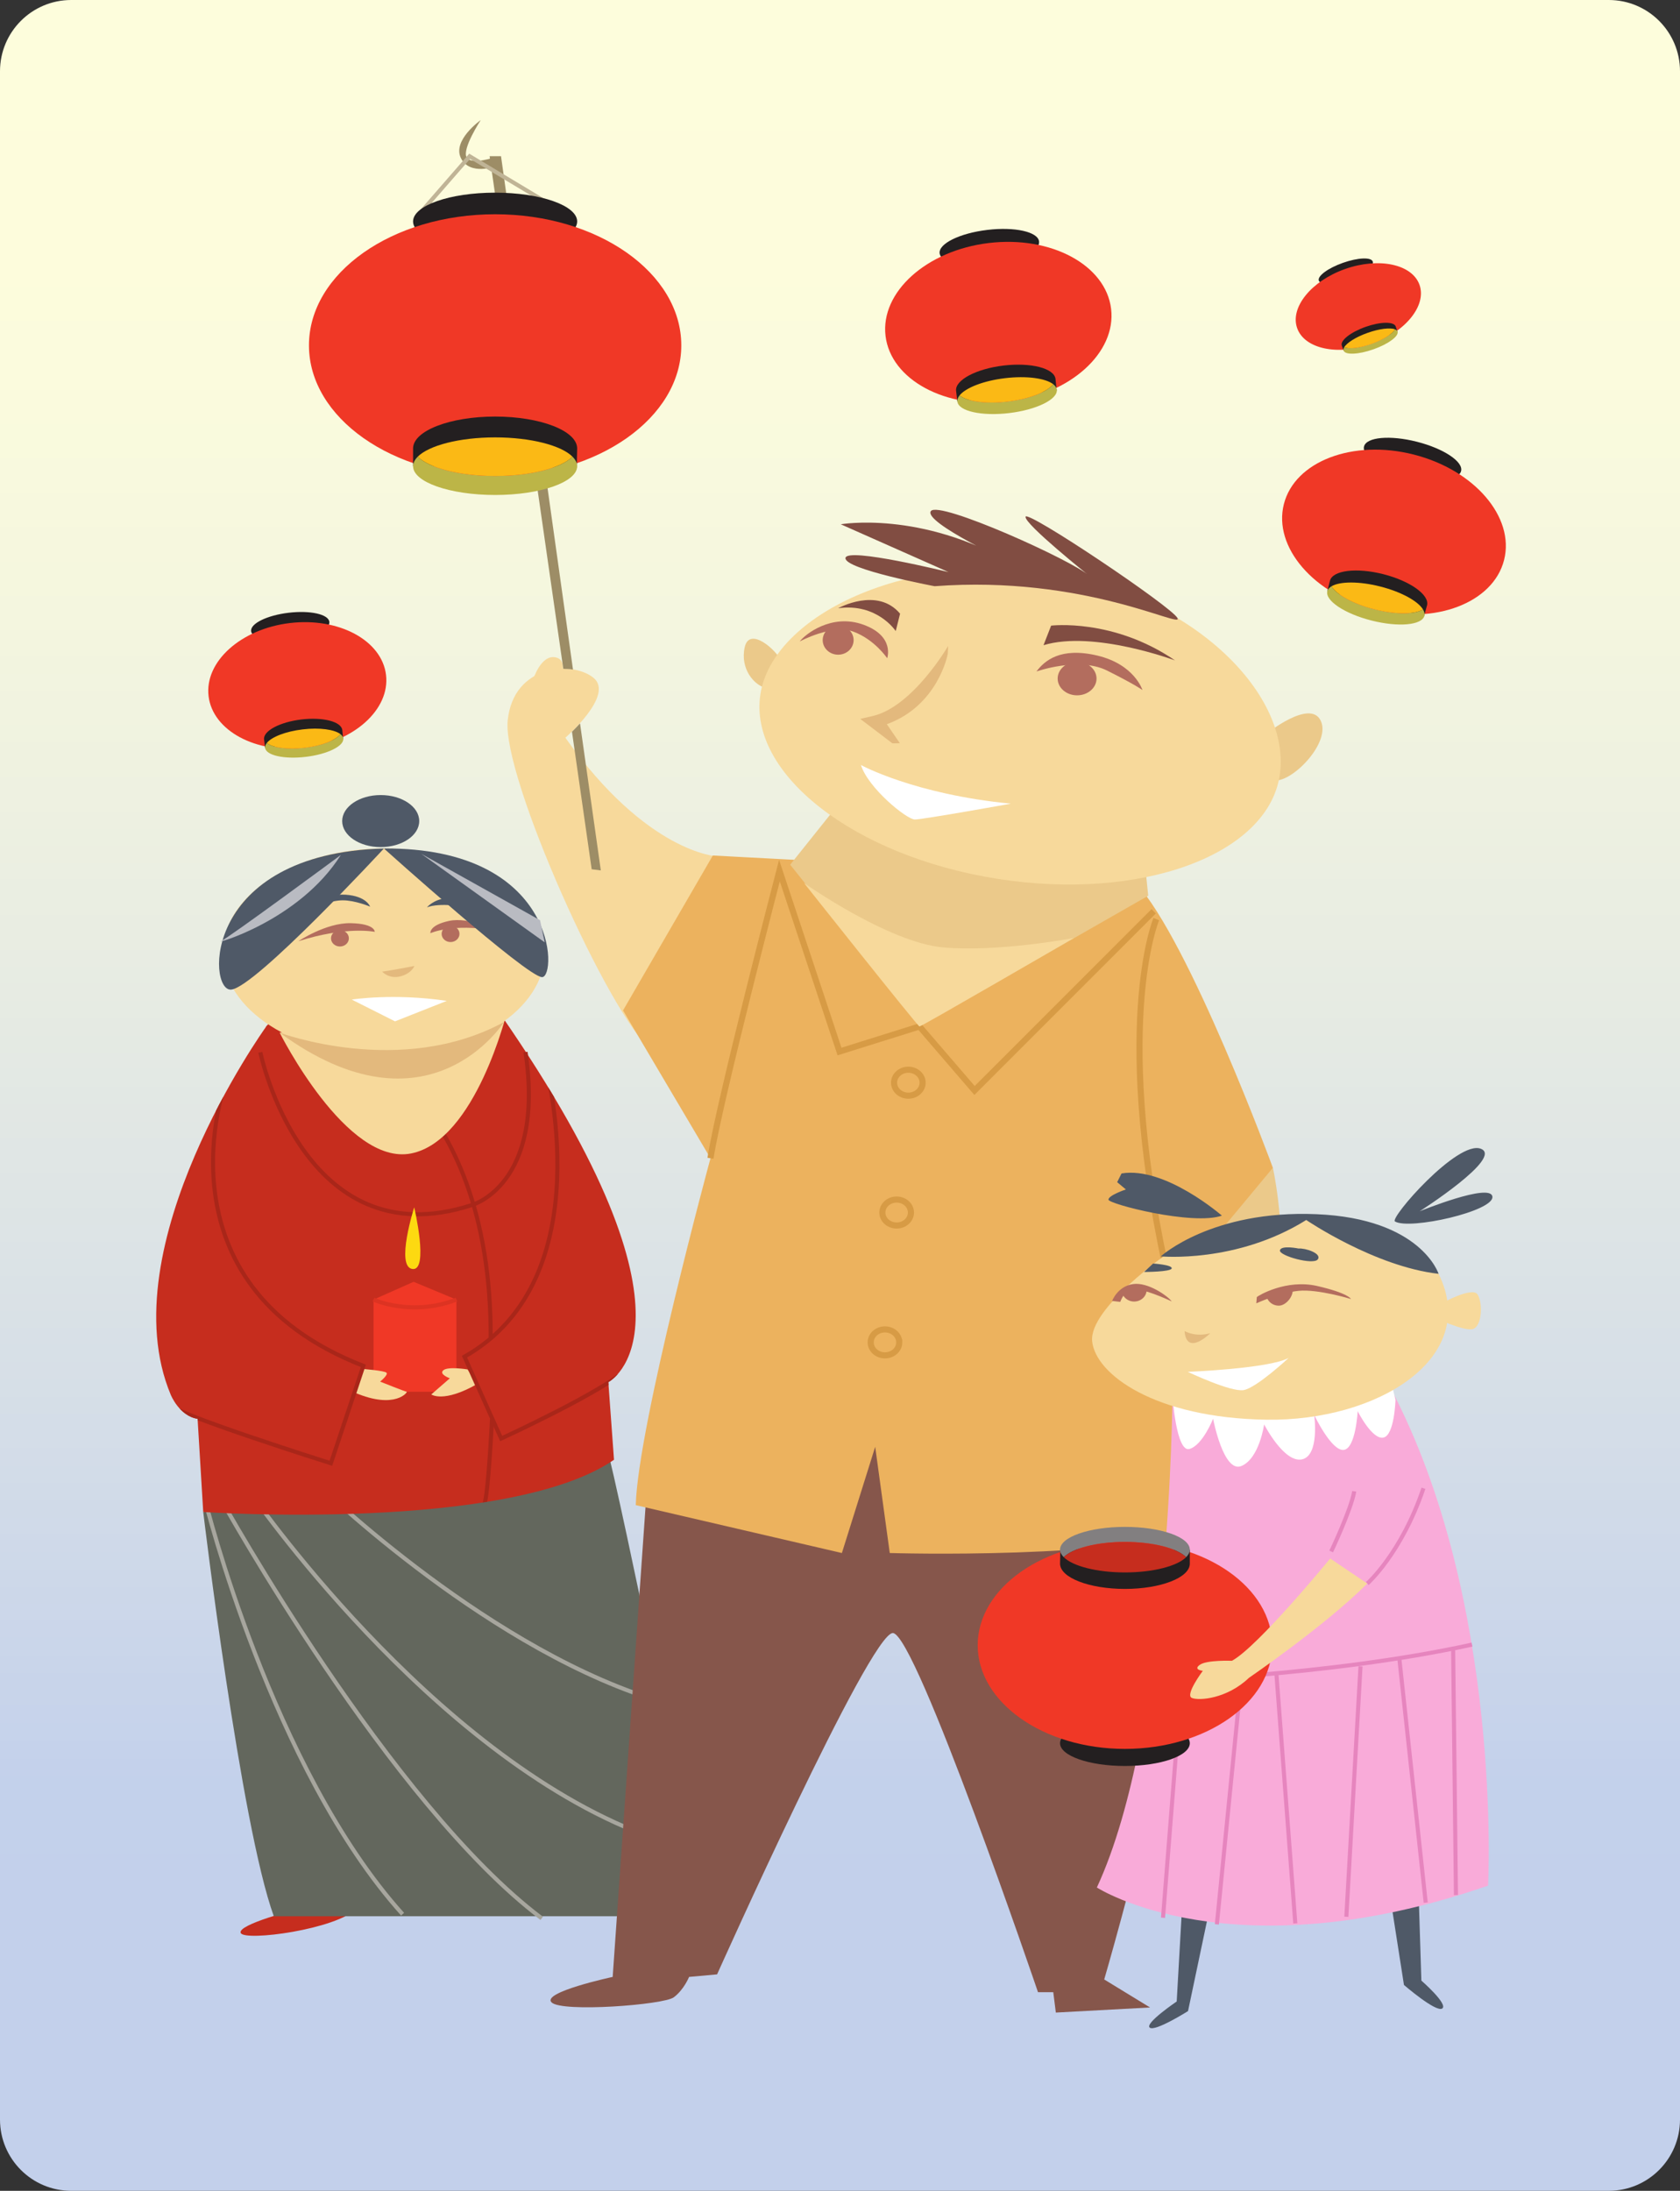 <svg xmlns="http://www.w3.org/2000/svg" width="413" height="538.508"><rect width="100%" height="100%" fill="#333333" stroke="none"/><defs><clipPath id="a"><path d="M90 116h413v539H90Zm0 0"/></clipPath><clipPath id="b"><path d="M503 637.238c0 9.672-7.84 17.516-17.512 17.516H107.512C97.84 654.754 90 646.91 90 637.238V133.762c0-9.672 7.84-17.516 17.512-17.516h377.976c9.672 0 17.512 7.844 17.512 17.516v503.476"/></clipPath><clipPath id="c"><path d="M503 637.238c0 9.672-7.84 17.516-17.512 17.516H107.512C97.84 654.754 90 646.91 90 637.238V133.762c0-9.672 7.84-17.516 17.512-17.516h377.976c9.672 0 17.512 7.844 17.512 17.516v503.476"/></clipPath><clipPath id="e"><path d="M128 364h119v125H128Zm0 0"/></clipPath><clipPath id="f"><path d="m240.941 475.059-1.39-19.082s26.719-13.536-26.371-90.223c0 0-54.48-4.164-57.95 3.121 0 0-38.52 53.785-23.25 90.223 0 0 2.083 5.207 6.594 5.898l1.387 22.902s75.012 5.055 100.98-12.84zm0 0"/></clipPath><clipPath id="g"><path d="M166 364h51v88h-51zm0 0"/></clipPath><clipPath id="h"><path d="m240.941 475.059-1.39-19.082s26.719-13.536-26.371-90.223c0 0-54.48-4.164-57.95 3.121 0 0-38.52 53.785-23.25 90.223 0 0 2.083 5.207 6.594 5.898l1.387 22.902s75.012 5.055 100.98-12.84zm0 0"/></clipPath><clipPath id="i"><path d="M203 459h14v30h-14zm0 0"/></clipPath><clipPath id="j"><path d="m240.941 475.059-1.39-19.082s26.719-13.536-26.371-90.223c0 0-54.48-4.164-57.95 3.121 0 0-38.52 53.785-23.25 90.223 0 0 2.083 5.207 6.594 5.898l1.387 22.902s75.012 5.055 100.98-12.84zm0 0"/></clipPath><clipPath id="k"><path d="M181 431h22v28h-22zm0 0"/></clipPath><clipPath id="l"><path d="m240.941 475.059-1.39-19.082s26.719-13.536-26.371-90.223c0 0-54.48-4.164-57.95 3.121 0 0-38.52 53.785-23.25 90.223 0 0 2.083 5.207 6.594 5.898l1.387 22.902s75.012 5.055 100.98-12.84zm0 0"/></clipPath><clipPath id="m"><path d="M177 452h14v9h-14zm0 0"/></clipPath><clipPath id="n"><path d="m240.941 475.059-1.39-19.082s26.719-13.536-26.371-90.223c0 0-54.48-4.164-57.95 3.121 0 0-38.52 53.785-23.25 90.223 0 0 2.083 5.207 6.594 5.898l1.387 22.902s75.012 5.055 100.98-12.84zm0 0"/></clipPath><clipPath id="o"><path d="M128 376h57v106h-57zm0 0"/></clipPath><clipPath id="p"><path d="m240.941 475.059-1.39-19.082s26.719-13.536-26.371-90.223c0 0-54.48-4.164-57.95 3.121 0 0-38.52 53.785-23.25 90.223 0 0 2.083 5.207 6.594 5.898l1.387 22.902s75.012 5.055 100.98-12.84zm0 0"/></clipPath><clipPath id="q"><path d="M196 452h12v8h-12zm0 0"/></clipPath><clipPath id="r"><path d="m240.941 475.059-1.39-19.082s26.719-13.536-26.371-90.223c0 0-54.48-4.164-57.95 3.121 0 0-38.52 53.785-23.25 90.223 0 0 2.083 5.207 6.594 5.898l1.387 22.902s75.012 5.055 100.98-12.84zm0 0"/></clipPath><clipPath id="s"><path d="M198 371h49v105h-49zm0 0"/></clipPath><clipPath id="t"><path d="m240.941 475.059-1.39-19.082s26.719-13.536-26.371-90.223c0 0-54.48-4.164-57.95 3.121 0 0-38.52 53.785-23.25 90.223 0 0 2.083 5.207 6.594 5.898l1.387 22.902s75.012 5.055 100.98-12.84zm0 0"/></clipPath><clipPath id="u"><path d="M176 430h32v14h-32zm0 0"/></clipPath><clipPath id="v"><path d="m240.941 475.059-1.39-19.082s26.719-13.536-26.371-90.223c0 0-54.48-4.164-57.95 3.121 0 0-38.52 53.785-23.25 90.223 0 0 2.083 5.207 6.594 5.898l1.387 22.902s75.012 5.055 100.98-12.84zm0 0"/></clipPath><linearGradient id="d" x1="-.136" x2="1.265" y1="0" y2="0" gradientTransform="matrix(-0 384.559 -417 -0 505 168.39)" gradientUnits="userSpaceOnUse"><stop offset="0" stop-color="#FDFDDC"/><stop offset=".125" stop-color="#FDFCDC"/><stop offset=".141" stop-color="#FCFCDC"/><stop offset=".156" stop-color="#FBFBDD"/><stop offset=".172" stop-color="#FBFBDD"/><stop offset=".188" stop-color="#FAFADD"/><stop offset=".203" stop-color="#F9FADD"/><stop offset=".219" stop-color="#F8F9DE"/><stop offset=".234" stop-color="#F7F8DE"/><stop offset=".25" stop-color="#F6F7DE"/><stop offset=".266" stop-color="#F5F7DE"/><stop offset=".281" stop-color="#F4F6DF"/><stop offset=".297" stop-color="#F3F5DF"/><stop offset=".305" stop-color="#F2F4DF"/><stop offset=".313" stop-color="#F2F4E0"/><stop offset=".32" stop-color="#F1F3E0"/><stop offset=".328" stop-color="#F1F3E0"/><stop offset=".336" stop-color="#F0F3E0"/><stop offset=".344" stop-color="#EFF2E0"/><stop offset=".352" stop-color="#EFF2E0"/><stop offset=".359" stop-color="#EEF1E1"/><stop offset=".367" stop-color="#EEF1E1"/><stop offset=".375" stop-color="#EDF0E1"/><stop offset=".383" stop-color="#ECF0E1"/><stop offset=".391" stop-color="#ECEFE1"/><stop offset=".398" stop-color="#EBEFE2"/><stop offset=".406" stop-color="#EAEEE2"/><stop offset=".414" stop-color="#EAEEE2"/><stop offset=".422" stop-color="#E9EDE2"/><stop offset=".43" stop-color="#E9EDE2"/><stop offset=".438" stop-color="#E8ECE3"/><stop offset=".445" stop-color="#E7ECE3"/><stop offset=".453" stop-color="#E7EBE3"/><stop offset=".461" stop-color="#E6EBE3"/><stop offset=".469" stop-color="#E5EAE3"/><stop offset=".477" stop-color="#E4EAE3"/><stop offset=".484" stop-color="#E4E9E4"/><stop offset=".492" stop-color="#E3E9E4"/><stop offset=".5" stop-color="#E2E8E4"/><stop offset=".508" stop-color="#E2E7E4"/><stop offset=".516" stop-color="#E1E7E4"/><stop offset=".523" stop-color="#E0E6E5"/><stop offset=".531" stop-color="#E0E6E5"/><stop offset=".539" stop-color="#DFE5E5"/><stop offset=".547" stop-color="#DEE5E5"/><stop offset=".555" stop-color="#DDE4E5"/><stop offset=".563" stop-color="#DDE4E6"/><stop offset=".57" stop-color="#DCE3E6"/><stop offset=".578" stop-color="#DBE3E6"/><stop offset=".586" stop-color="#DAE2E6"/><stop offset=".594" stop-color="#DAE1E6"/><stop offset=".602" stop-color="#D9E1E6"/><stop offset=".609" stop-color="#D8E0E7"/><stop offset=".617" stop-color="#D7E0E7"/><stop offset=".625" stop-color="#D7DFE7"/><stop offset=".633" stop-color="#D6DFE7"/><stop offset=".641" stop-color="#D5DEE7"/><stop offset=".648" stop-color="#D4DDE8"/><stop offset=".656" stop-color="#D4DDE8"/><stop offset=".664" stop-color="#D3DCE8"/><stop offset=".672" stop-color="#D2DCE8"/><stop offset=".68" stop-color="#D1DBE8"/><stop offset=".688" stop-color="#D0DAE8"/><stop offset=".695" stop-color="#D0DAE9"/><stop offset=".703" stop-color="#CFD9E9"/><stop offset=".711" stop-color="#CED9E9"/><stop offset=".719" stop-color="#CDD8E9"/><stop offset=".727" stop-color="#CCD7E9"/><stop offset=".734" stop-color="#CCD7EA"/><stop offset=".742" stop-color="#CBD6EA"/><stop offset=".75" stop-color="#CAD6EA"/><stop offset=".758" stop-color="#C9D5EA"/><stop offset=".766" stop-color="#C8D4EA"/><stop offset=".773" stop-color="#C8D4EA"/><stop offset=".781" stop-color="#C7D3EB"/><stop offset=".789" stop-color="#C6D3EB"/><stop offset=".797" stop-color="#C5D2EB"/><stop offset=".805" stop-color="#C4D1EB"/><stop offset=".813" stop-color="#C3D1EB"/><stop offset=".875" stop-color="#C3D0EB"/><stop offset="1" stop-color="#C3D0EB"/></linearGradient></defs><g clip-path="url(#a)" transform="translate(-90 -116.246)"><g clip-path="url(#b)"><g clip-path="url(#c)"><path fill="url(#d)" d="M503 116.246H90v538.508h413zm0 0" style="fill:url(#d)"/></g></g></g><path fill="#c62d1e" d="M73.309 469.223s-15.164 3.832-14.118 5.925c1.047 2.09 23.528-.875 28.579-6.101 5.054-5.227-14.461.176-14.461.176"/><path fill="#63675d" d="M49.96 371.652s9.188 76.907 17.356 99.371h106.188s-21.441-105.675-24.508-115.886c-3.062-10.211-99.035 16.515-99.035 16.515"/><path fill="none" stroke="#a7a69e" d="M50.469 368.918s16.336 65.86 48.5 101.594M54.55 368.918s41.352 74.535 78.622 102.613M61.188 366.367s44.417 64.832 97.511 84.742m-82.195-87.804s40.844 40.328 83.215 54.113"/><g clip-path="url(#e)" transform="translate(-90 -116.246)"><g clip-path="url(#f)"><path fill="#c62d1e" d="m240.941 475.059-1.39-19.082s26.719-13.536-26.371-90.223c0 0-54.48-4.164-57.95 3.121 0 0-38.52 53.785-23.25 90.223 0 0 2.083 5.207 6.594 5.898l1.387 22.902s75.012 5.055 100.98-12.84"/></g></g><g clip-path="url(#g)" transform="translate(-90 -116.246)"><g clip-path="url(#h)"><path fill="none" stroke="#a92619" d="M172.371 370.531s38.582 12.54 38.258 74.906"/></g></g><g clip-path="url(#i)" transform="translate(-90 -116.246)"><g clip-path="url(#j)"><path fill="none" stroke="#a92619" d="M210.953 465.047s-.965 19.613-1.93 20.898"/></g></g><g clip-path="url(#k)" transform="translate(-90 -116.246)"><g clip-path="url(#l)"><path fill="#f03826" d="M202.203 458.34h-20.379v-22.645l9.852-4.379 10.527 4.38v22.644"/></g></g><g clip-path="url(#m)" transform="translate(-90 -116.246)"><g clip-path="url(#n)"><path fill="#f7d99b" d="M179.078 452.727s5.406.418 5.926.933c.52.524-1.559 2.188-1.559 2.188s6.239 2.496 6.547 2.496c.313 0-2.804 4.469-12.785.207l1.871-5.824"/></g></g><g clip-path="url(#o)" transform="translate(-90 -116.246)"><g clip-path="url(#p)"><path fill="none" stroke="#a92619" d="M145.516 382.063s-18.395 49.62 33.808 69.917l-7.98 23.942s-37.977-11.969-39.711-14.399"/></g></g><g clip-path="url(#q)" transform="translate(-90 -116.246)"><g clip-path="url(#r)"><path fill="#f7d99b" d="M204.95 452.855s-4.762-.796-5.954.196c-1.191.992 1.59 1.984 1.59 1.984l-4.566 3.969s2.976 2.183 11.312-2.578l-2.383-3.57"/></g></g><g clip-path="url(#s)" transform="translate(-90 -116.246)"><g clip-path="url(#t)"><path fill="none" stroke="#a92619" d="M223.977 377.438s14.535 52.859-19.793 72.28l9.02 20.126s25.655-11.785 31.206-17.34"/></g></g><g clip-path="url(#u)" transform="translate(-90 -116.246)"><g clip-path="url(#v)"><path fill="none" stroke="#d32" d="M181.824 435.695s9.254 4.278 20.38 0"/></g></g><path fill="#f7d99b" d="M133.938 234.066c0 14.086-17.711 25.504-39.56 25.504-21.847 0-39.558-11.418-39.558-25.504 0-14.086 17.711-25.507 39.559-25.507s39.558 11.421 39.558 25.507"/><path fill="#f7d99b" d="M68.75 253.828s16.434 32.871 32.336 29.688c15.902-3.18 23.586-34.965 23.586-34.965l-55.922 5.277"/><path fill="none" stroke="#a92619" d="M63.992 258.66s10.59 51.027 51.988 37.547c0 0 18.024-4.86 13.211-37.598"/><path fill="#ebc98a" d="M312.914 287.043s11.016 47.812-16.777 79.492c-10.77 12.274-30.305-84.73-30.305-84.73l47.082 5.238"/><path fill="#86564b" d="m158.758 369.477-8.14 116.453s-17.532 3.754-15.028 6.257c2.504 2.508 27.55.63 30.055-1.25 2.503-1.878 3.753-5.007 3.753-5.007l6.887-.625s37.567-83.899 43.2-83.899c5.636 0 35.69 88.278 35.69 88.278h3.755l.629 5.011 23.164-1.254-11.27-6.886s28.176-96.418 22.54-121.461c-5.638-25.043-103.306-37.567-103.306-37.567l-31.93 41.95"/><path fill="#f7d99b" d="M176.254 210.488s-17.16-.754-37.27-29.156c0 0 12.168-10.484 6.903-14.738-5.266-4.254-19.66-3.29-21.078 10.484-1.418 13.774 24.91 72.5 35.445 81.211 10.527 8.711 16-47.8 16-47.8"/><path fill="#ecb25e" d="m175.238 210.285-22.074 38.078 21.496 36.34s-17.855 65.813-18.37 85.262l50.675 11.77 8.187-26.106 3.582 26.105s56.418 1.766 80.477-6.425l-11.375-58.067 25.078-30.199s-20.473-55.79-33.781-70.121c-13.309-14.332-51.602-3.438-84.965-5.633"/><path fill="#ebc98a" d="m206.91 196.7-12.66 15.843 31.785 39.766 56.238-32.137-1.336-12.942-74.027-10.53m104.469-16.368s10.617-8.555 13.27-3.242c2.656 5.305-6.782 15.039-11.208 14.746l-4.421-.297 2.359-11.207M191.922 162.34c-.887-2.36-7.668-8.555-8.848-3.242-1.18 5.304 2.36 9.437 5.309 10.027 2.949.59 3.539-6.785 3.539-6.785"/><path fill="#f7d99b" d="M314.582 190.684c-3.074 19.535-34.14 30.875-69.39 25.332-35.247-5.547-61.329-25.88-58.255-45.414 3.07-19.54 36.403-35.25 71.653-29.704 35.246 5.547 59.066 30.25 55.992 49.786"/><path fill="#b36d5e" d="M254.793 165.05s10.426-3.69 17.375-.218c6.95 3.477 8.687 4.777 8.687 4.777s-1.957-6.293-11.078-8.464c-9.12-2.172-13.03 1.3-14.984 3.906"/><path fill="#b36d5e" d="M269.563 166.79c0 2.276-2.141 4.124-4.782 4.124-2.636 0-4.773-1.848-4.773-4.125s2.137-4.125 4.773-4.125c2.64 0 4.781 1.848 4.781 4.125m-72.96-9.121s8.03-4.344 13.246-2.387c5.21 1.953 8.25 6.512 8.25 6.512s1.953-5.43-5.864-8.25c-7.816-2.824-14.332 2.387-15.632 4.125"/><path fill="#b36d5e" d="M209.848 157.344c0 1.976-1.703 3.582-3.801 3.582-2.102 0-3.8-1.606-3.8-3.582 0-1.98 1.698-3.582 3.8-3.582 2.098 0 3.8 1.601 3.8 3.582"/><path fill="#e3b97d" d="m211.48 176.707 3.032-.7c9.89-2.277 18.578-17.234 18.578-17.234l-.098 1.993c-.027.129-2.406 12.691-14.98 17.242l3.203 4.68-1.828.027-7.906-6.008"/><path fill="#814d42" d="M229.75 144.09s-22.137-4.152-21.906-6.918c.23-2.766 25.367 3.46 25.367 3.46l-26.52-11.76s19.598-3.458 42.196 9.687c0 0-21.903-10.149-20.059-12.914 1.844-2.766 35.047 12.218 38.969 15.91 0 0-15.914-12.684-15.684-14.528.235-1.843 35.973 22.137 37.356 24.903 1.383 2.765-22.828-10.606-59.719-7.84"/><path fill="#fff" d="M211.648 188.043s13.102 7.2 36.856 9.5c0 0-21.594 3.89-23.61 3.89-2.015 0-11.515-7.777-13.246-13.39"/><path fill="#814d42" d="M258.402 153.781s15.227-1.87 30.453 8.547c0 0-20.035-7.476-32.324-3.738l1.871-4.809m-52.359-4.273s9.617-5.344 15.227 1.336l-1.07 4.273s-4.54-6.945-14.157-5.61"/><path fill="none" stroke="#d79b45" stroke-width="1.5" d="M174.66 284.703c2.13-13.848 16.95-70.707 16.95-70.707l14.773 44.473 19.652-6.16 13.54 15.734L283.612 224m.642 1.918s-11.352 26.906 3.582 91.324"/><path fill="none" stroke="#d79b45" stroke-width="1.5" d="M226.809 266.129c0 1.762-1.575 3.191-3.508 3.191-1.942 0-3.512-1.43-3.512-3.191 0-1.762 1.57-3.192 3.512-3.192 1.933 0 3.508 1.43 3.508 3.192zm-2.871 31.914c0 1.766-1.575 3.191-3.512 3.191-1.938 0-3.512-1.425-3.512-3.191 0-1.762 1.574-3.191 3.512-3.191 1.937 0 3.512 1.43 3.512 3.191zm-2.875 31.914c0 1.766-1.57 3.191-3.508 3.191-1.942 0-3.512-1.425-3.512-3.191 0-1.762 1.57-3.187 3.512-3.187 1.937 0 3.507 1.425 3.507 3.187zm0 0"/><path fill="#f7d99b" d="M197.648 217.04s20.633 14.585 34.153 15.831c13.515 1.242 32.195-2.312 32.195-2.312s-37.5 21.8-37.96 21.75c-.462-.051-28.388-35.27-28.388-35.27m-66.664-49.789s1.961-6.613 5.758-5.633c3.797.98-.12 8.574 0 10.29.121 1.714-5.758-4.657-5.758-4.657"/><path fill="#9d8d66" d="M123.168 38.387h-2.805L138.48 164.39c.461.066 1.47-.008 2.38.199L123.167 38.387"/><path fill="#9d8d66" d="M121.992 38.54s-6.129 2.198-7.281.116c-1.16-2.082 3.465-9.136 3.465-9.136s-7.051 4.972-4.856 9.367c2.2 4.394 8.672 1.968 8.672 1.968V38.54"/><path fill="none" stroke="#c0b496" d="m103.234 52.441 12.22-14.027 22.042 13.227"/><path fill="#b36d5e" d="M85.762 230.645c0 1.109-.98 2.007-2.196 2.007-1.21 0-2.195-.898-2.195-2.007 0-1.114.984-2.012 2.195-2.012 1.215 0 2.196.898 2.196 2.012m27.195-1.102c0 1.113-.984 2.016-2.195 2.016-1.215 0-2.196-.903-2.196-2.016 0-1.11.98-2.012 2.196-2.012 1.21 0 2.195.903 2.195 2.012"/><path fill="#b36d5e" d="M73.348 231.352s6.797-4.563 12.87-4.434c6.071.129 5.903 2.133 5.903 2.133s-6.906-1.477-18.773 2.3m48.226-2.609s-6.18-3.449-11.168-2.383c-4.988 1.07-4.594 3.024-4.594 3.024s5.504-2.528 15.762-.64"/><path fill="#4f5967" d="m341.93 467.36 3.21 20.546s7.919 6.852 9.419 5.781c1.496-1.074-5.137-6.851-5.137-6.851l-.645-20.336-6.847.86m-51.371 1.925-1.286 22.688s-7.918 5.351-6.632 6.422c1.28 1.07 9.418-4.067 9.418-4.067l5.136-24.402-6.636-.64"/><path fill="#f9abd9" d="M288.23 343.152s-.464 81.774-18.585 120.801c0 0 32.988 21.371 96.175-.465 0 0 3.715-70.16-24.16-122.66l-53.43 2.324"/><path fill="#fff" d="M288.23 343.152s.93 13.938 4.18 13.008c3.254-.93 5.809-7.433 5.809-7.433s2.554 13.472 6.969 11.617c4.417-1.86 5.578-10.223 5.578-10.223s4.879 9.524 9.293 8.594c4.414-.93 3.015-10.918 3.015-10.918s4.184 8.828 7.203 8.598c3.02-.235 3.485-9.528 3.485-9.528s3.484 6.969 6.273 6.504c2.785-.465 3.02-9.293 3.02-9.293l-1.16-4.875-53.665 3.95"/><path fill="none" stroke="#e685be" d="M282.656 413.309s43.207-1.16 79.215-9.063m-27.411 5.344-3.483 61.562m13.007-63.652 6.504 60.168m6.739-62.258.695 60.399m-44.137-54.359 4.645 61.327m-13.242-60.629-6.04 60.864m-8.593-60.633-4.649 59.008"/><path fill="#f7d99b" d="M287.32 307.871s-19.687 13.7-18.832 21.832c.856 8.133 15.407 18.832 42.805 19.262 27.395.43 52.613-15.215 42.36-35.856-9.4-12.511-30.801-13.37-30.801-13.37s-32.961 4.28-35.532 8.132"/><path fill="#4f5967" d="M285.363 308.816s18.59 1.79 35.754-8.937c0 0 16.805 11.441 32.535 13.23 0 0-4.289-13.59-30.035-14.66-25.738-1.074-38.254 10.367-38.254 10.367m57.563-8.578c-1.371-.824 15.375-20.023 21.094-17.879 5.722 2.145-15.016 15.375-15.016 15.375s17.52-7.152 17.879-3.578c.355 3.578-20.38 8.227-23.957 6.082m-42.547-1.433s-13.945-12.157-24.668-10.368l-1.074 2.145 2.144 1.79s-4.289 1.433-4.289 2.503 20.738 6.434 27.887 3.93"/><path fill="#4f5967" d="M319.23 306.89s-4.285-.886-4.578.442c-.297 1.328 8.274 3.695 9.309 2.219 1.035-1.48-3.106-2.809-4.73-2.66m-35.762 3.691s4.726.297 4.578 1.184c-.149.886-6.797.886-6.797.886l2.219-2.07"/><path fill="#b36d5e" d="M308.965 318.824c.351-.351 7.207-4.484 14.887-2.715 7.68 1.774 8.27 3.192 8.27 3.192s-8.153-2.485-12.88-2.012c-4.726.477-10.398 3.07-10.398 3.07l.12-1.535m-33.222-1.797c0 1.598 1.375 2.895 3.07 2.895 1.7 0 3.075-1.297 3.075-2.895 0 0-.735-.699-1.899-.777-1.168-.078-4.246.777-4.246.777"/><path fill="#b36d5e" d="M311.3 318.035c0 1.602 1.376 2.899 3.071 2.899 1.695 0 3.414-2.09 3.414-3.692 0 0-1.074.098-2.238.02-1.168-.078-4.246.773-4.246.773m-23.251 1.855c-.827-1.183-5.788-4.847-9.57-4.253-3.78.59-5.082 4.136-5.082 4.136l2.008.235s1.063-3.547 4.254-3.07c3.192.468 8.39 2.953 8.39 2.953"/><path fill="#e3b97d" d="M291.2 327.176s2.636 1.582 6.331.527c0 0-5.804 5.805-6.332-.527"/><path fill="#f7d99b" d="M354.012 320.578s7.914-4.488 9.234-2.379c1.32 2.113 1.055 7.656-1.055 8.45-2.113.788-9.765-2.907-9.765-2.907l1.586-3.164"/><path fill="#fff" d="M291.992 337.203s20.059-.793 24.809-3.43c0 0-7.918 7.387-11.086 7.918-3.168.528-13.723-4.488-13.723-4.488"/><path fill="none" stroke="#e685be" d="M336.125 389.242s8.383-7.394 13.805-23.422m-22.68 15.535s4.93-10.355 5.668-14.792"/><path fill="#231f20" d="M292.496 428.484c0 3.094-7.14 5.598-15.953 5.598-8.809 0-15.95-2.504-15.95-5.598 0-3.09 7.141-5.597 15.95-5.597 8.812 0 15.953 2.508 15.953 5.597"/><path fill="#f03826" d="M312.738 404.398c0 14.075-16.207 25.485-36.195 25.485s-36.195-11.41-36.195-25.485c0-14.082 16.207-25.492 36.195-25.492s36.195 11.41 36.195 25.492"/><path fill="#231f20" d="M292.496 384.352c0 3.43-7.14 6.207-15.953 6.207-8.809 0-15.95-2.778-15.95-6.207l.087-3.711 31.816.3v3.41"/><path fill="#827f80" d="M291.59 382.758c.574-.578.906-1.2.906-1.848 0-3.094-7.14-5.598-15.953-5.598-8.809 0-15.95 2.504-15.95 5.598 0 .649.329 1.27.907 1.848 2.18-2.184 8.082-3.75 15.043-3.75 6.965 0 12.867 1.566 15.047 3.75"/><path fill="#c62d1e" d="M291.59 382.758c-2.18-2.184-8.082-3.75-15.047-3.75-6.961 0-12.863 1.566-15.043 3.75 2.18 2.18 8.082 3.75 15.043 3.75 6.965 0 12.867-1.57 15.047-3.75"/><path fill="#f7d99b" d="M327.004 383.078s-17.754 21.7-24.16 25.149c0 0-6.164-.247-7.89.988-1.724 1.23.737 1.476.737 1.476s-4.433 5.918-2.71 6.657c1.726.742 8.628.246 14.05-4.93 0 0 18.739-12.82 29.094-23.176l-9.121-6.164"/><path fill="#231f20" d="M101.547 54.43c0-3.907 9.031-7.075 20.172-7.075 11.14 0 20.168 3.168 20.168 7.075 0 3.914-9.028 7.078-20.168 7.078-11.14 0-20.172-3.164-20.172-7.078"/><path fill="#f03826" d="M75.953 84.89c0-17.796 20.488-32.226 45.766-32.226 25.277 0 45.765 14.43 45.765 32.227 0 17.8-20.488 32.23-45.765 32.23-25.278 0-45.766-14.43-45.766-32.23"/><path fill="#231f20" d="M101.547 110.234c0-4.332 9.031-7.843 20.172-7.843 11.14 0 20.168 3.511 20.168 7.843l-.11 4.7-40.23-.383v-4.317"/><path fill="#bcb547" d="M102.695 112.254c-.73.73-1.148 1.516-1.148 2.336 0 3.91 9.031 7.078 20.172 7.078 11.14 0 20.168-3.168 20.168-7.078 0-.82-.418-1.606-1.149-2.336-2.75 2.758-10.218 4.742-19.02 4.742-8.804 0-16.269-1.984-19.023-4.742"/><path fill="#fbb915" d="M102.695 112.254c2.754 2.758 10.22 4.742 19.024 4.742 8.8 0 16.27-1.984 19.02-4.742-2.75-2.758-10.22-4.742-19.02-4.742-8.805 0-16.27 1.984-19.024 4.742"/><path fill="#231f20" d="M230.992 62.262c-.281-2.367 4.957-4.942 11.711-5.75 6.746-.809 12.445.457 12.73 2.828.286 2.367-4.956 4.941-11.703 5.75-6.75.805-12.453-.457-12.738-2.828"/><path fill="#f03826" d="M217.695 82.57c-1.289-10.78 10.078-21.008 25.39-22.84 15.313-1.835 28.774 5.422 30.063 16.204 1.293 10.785-10.074 21.011-25.386 22.843-15.317 1.832-28.774-5.422-30.067-16.207"/><path fill="#231f20" d="M235.04 96.07c-.313-2.625 4.901-5.41 11.651-6.215 6.75-.808 12.473.665 12.79 3.29l.277 2.855-24.406 2.684-.313-2.614"/><path fill="#bcb547" d="M235.883 97.207c-.39.496-.586 1.004-.528 1.5.286 2.367 5.985 3.633 12.735 2.828 6.746-.808 11.988-3.383 11.707-5.754-.063-.496-.367-.941-.867-1.332-1.47 1.871-5.844 3.613-11.18 4.254-5.332.637-10-.023-11.867-1.496"/><path fill="#fbb915" d="M235.883 97.207c1.867 1.473 6.535 2.133 11.867 1.496 5.336-.64 9.71-2.383 11.18-4.254-1.868-1.469-6.535-2.129-11.868-1.492-5.332.637-9.71 2.383-11.18 4.25"/><path fill="#231f20" d="M61.734 155.14c-.222-1.863 3.899-3.886 9.211-4.523 5.309-.633 9.793.363 10.016 2.227.223 1.86-3.898 3.886-9.207 4.52-5.313.636-9.797-.356-10.02-2.223"/><path fill="#f03826" d="M51.273 171.117c-1.011-8.48 7.93-16.527 19.973-17.969 12.05-1.441 22.637 4.266 23.652 12.75 1.016 8.485-7.925 16.528-19.972 17.97-12.047 1.44-22.637-4.266-23.653-12.75"/><path fill="#231f20" d="M64.918 181.738c-.246-2.066 3.855-4.254 9.168-4.89 5.309-.633 9.812.523 10.059 2.59l.214 2.246-19.195 2.109-.246-2.055"/><path fill="#bcb547" d="M65.582 182.633c-.309.39-.46.789-.418 1.18.227 1.863 4.707 2.859 10.02 2.222 5.308-.633 9.43-2.66 9.207-4.523-.047-.39-.29-.742-.68-1.047-1.152 1.472-4.598 2.844-8.793 3.344-4.195.503-7.867-.02-9.336-1.176"/><path fill="#fbb915" d="M65.582 182.633c1.469 1.156 5.14 1.68 9.336 1.176 4.195-.5 7.64-1.871 8.793-3.344-1.469-1.156-5.14-1.68-9.332-1.176-4.195.5-7.645 1.875-8.797 3.344"/><path fill="#231f20" d="M335.324 109.742c.586-2.312 6.403-2.832 12.989-1.16 6.59 1.672 11.457 4.902 10.87 7.211-.585 2.312-6.406 2.832-12.992 1.16-6.59-1.668-11.457-4.898-10.867-7.21"/><path fill="#f03826" d="M315.617 123.918c2.672-10.527 16.953-15.988 31.903-12.195 14.949 3.789 24.902 15.398 22.234 25.925-2.672 10.528-16.953 15.989-31.902 12.196-14.95-3.79-24.903-15.399-22.235-25.926"/><path fill="#231f20" d="M326.95 142.746c.652-2.562 6.523-3.285 13.113-1.613 6.585 1.668 11.398 5.101 10.75 7.664l-.77 2.762-23.738-6.262.644-2.55"/><path fill="#bcb547" d="M327.328 144.113c-.539.32-.906.723-1.027 1.207-.586 2.313 4.277 5.543 10.867 7.211 6.59 1.672 12.402 1.153 12.992-1.16.121-.484-.008-1.012-.332-1.555-2.043 1.22-6.754 1.274-11.96-.046-5.204-1.32-9.321-3.614-10.54-5.657"/><path fill="#fbb915" d="M327.328 144.113c1.219 2.043 5.336 4.336 10.54 5.657 5.206 1.32 9.917 1.265 11.96.046-1.215-2.043-5.332-4.336-10.539-5.656-5.203-1.32-9.918-1.265-11.96-.047"/><path fill="#231f20" d="M324.215 68.98c-.399-1.12 2.246-3.074 5.91-4.37 3.66-1.298 6.95-1.442 7.344-.325.394 1.117-2.25 3.074-5.91 4.371-3.664 1.297-6.954 1.442-7.344.324"/><path fill="#f03826" d="M318.887 80.664c-1.805-5.09 3.468-11.598 11.773-14.539 8.309-2.938 16.5-1.195 18.305 3.895 1.8 5.09-3.473 11.601-11.781 14.542-8.305 2.938-16.496 1.196-18.297-3.898"/><path fill="#231f20" d="M329.86 84.937c-.438-1.238 2.175-3.292 5.835-4.59 3.66-1.296 6.985-1.343 7.422-.1l.442 1.355-13.262 4.566-.438-1.23"/><path fill="#bcb547" d="M330.441 85.379c-.164.297-.222.566-.14.805.394 1.117 3.683.972 7.344-.325 3.664-1.293 6.308-3.25 5.914-4.37-.082-.231-.301-.41-.618-.536-.625 1.113-2.878 2.547-5.77 3.57-2.89 1.024-5.546 1.325-6.73.856"/><path fill="#fbb915" d="M330.441 85.379c1.184.469 3.84.168 6.73-.856 2.892-1.023 5.145-2.457 5.77-3.57-1.18-.465-3.836-.164-6.73.86-2.89 1.023-5.145 2.457-5.77 3.566"/><path fill="#9d8d66" d="M142.59 177.809c-.375.406-1.356 1.464-1.98 2.054l4.843 33.805 2.246.281-5.11-36.14"/><path fill="#e3b97d" d="M68.75 253.828s29.82 11.192 55.156-2.613c0 0-18.558 29.45-55.156 2.613"/><path fill="#fff" d="M109.828 246.02c-13.137-1.958-23.351-.32-23.351-.32l10.632 5.35 12.72-5.03"/><path fill="#e3b97d" d="M93.957 238.836s1.633 1.863 4.43 1.164c2.797-.7 3.496-2.563 3.496-2.563s-6.059 1.165-7.926 1.399"/><path fill="#4f5967" d="M77.695 223.023s3.45-1.722 6.559-1.722c3.105 0 6.73 1.55 6.73 1.55s-.863-2.59-6.039-2.933c-5.18-.344-11.91 3.453-11.91 3.453l4.66-.348m27.27 0s1.55-1.898 4.66-2.242c3.105-.344 7.766.344 7.766.344l-3.106 1.727s-6.215-1.036-9.32.171"/><path fill="#fdd911" d="M101.828 296.762s-4.64 14.539-.465 15.156c4.176.617.465-15.156.465-15.156"/><path fill="#4f5967" d="M94.379 208.559s-31.774 34.382-37.61 34.691c-5.84.309-7.113-33.438 37.61-34.691"/><path fill="#4f5967" d="M94.379 208.559s35.195 31.62 38.883 31.62c3.687 0 3.949-31.902-38.883-31.62m8.68-6.739c0 3.535-4.239 6.399-9.47 6.399-5.23 0-9.468-2.864-9.468-6.399 0-3.53 4.238-6.394 9.469-6.394 5.23 0 9.469 2.863 9.469 6.394"/><path fill="#b9bbc2" d="M83.79 210.152s-27.493 20.332-29.497 21.192c-2.008.86 19.187-4.867 29.496-21.192m19.761-.289 29.212 16.325 1.148 5.445zm0 0"/></svg>
